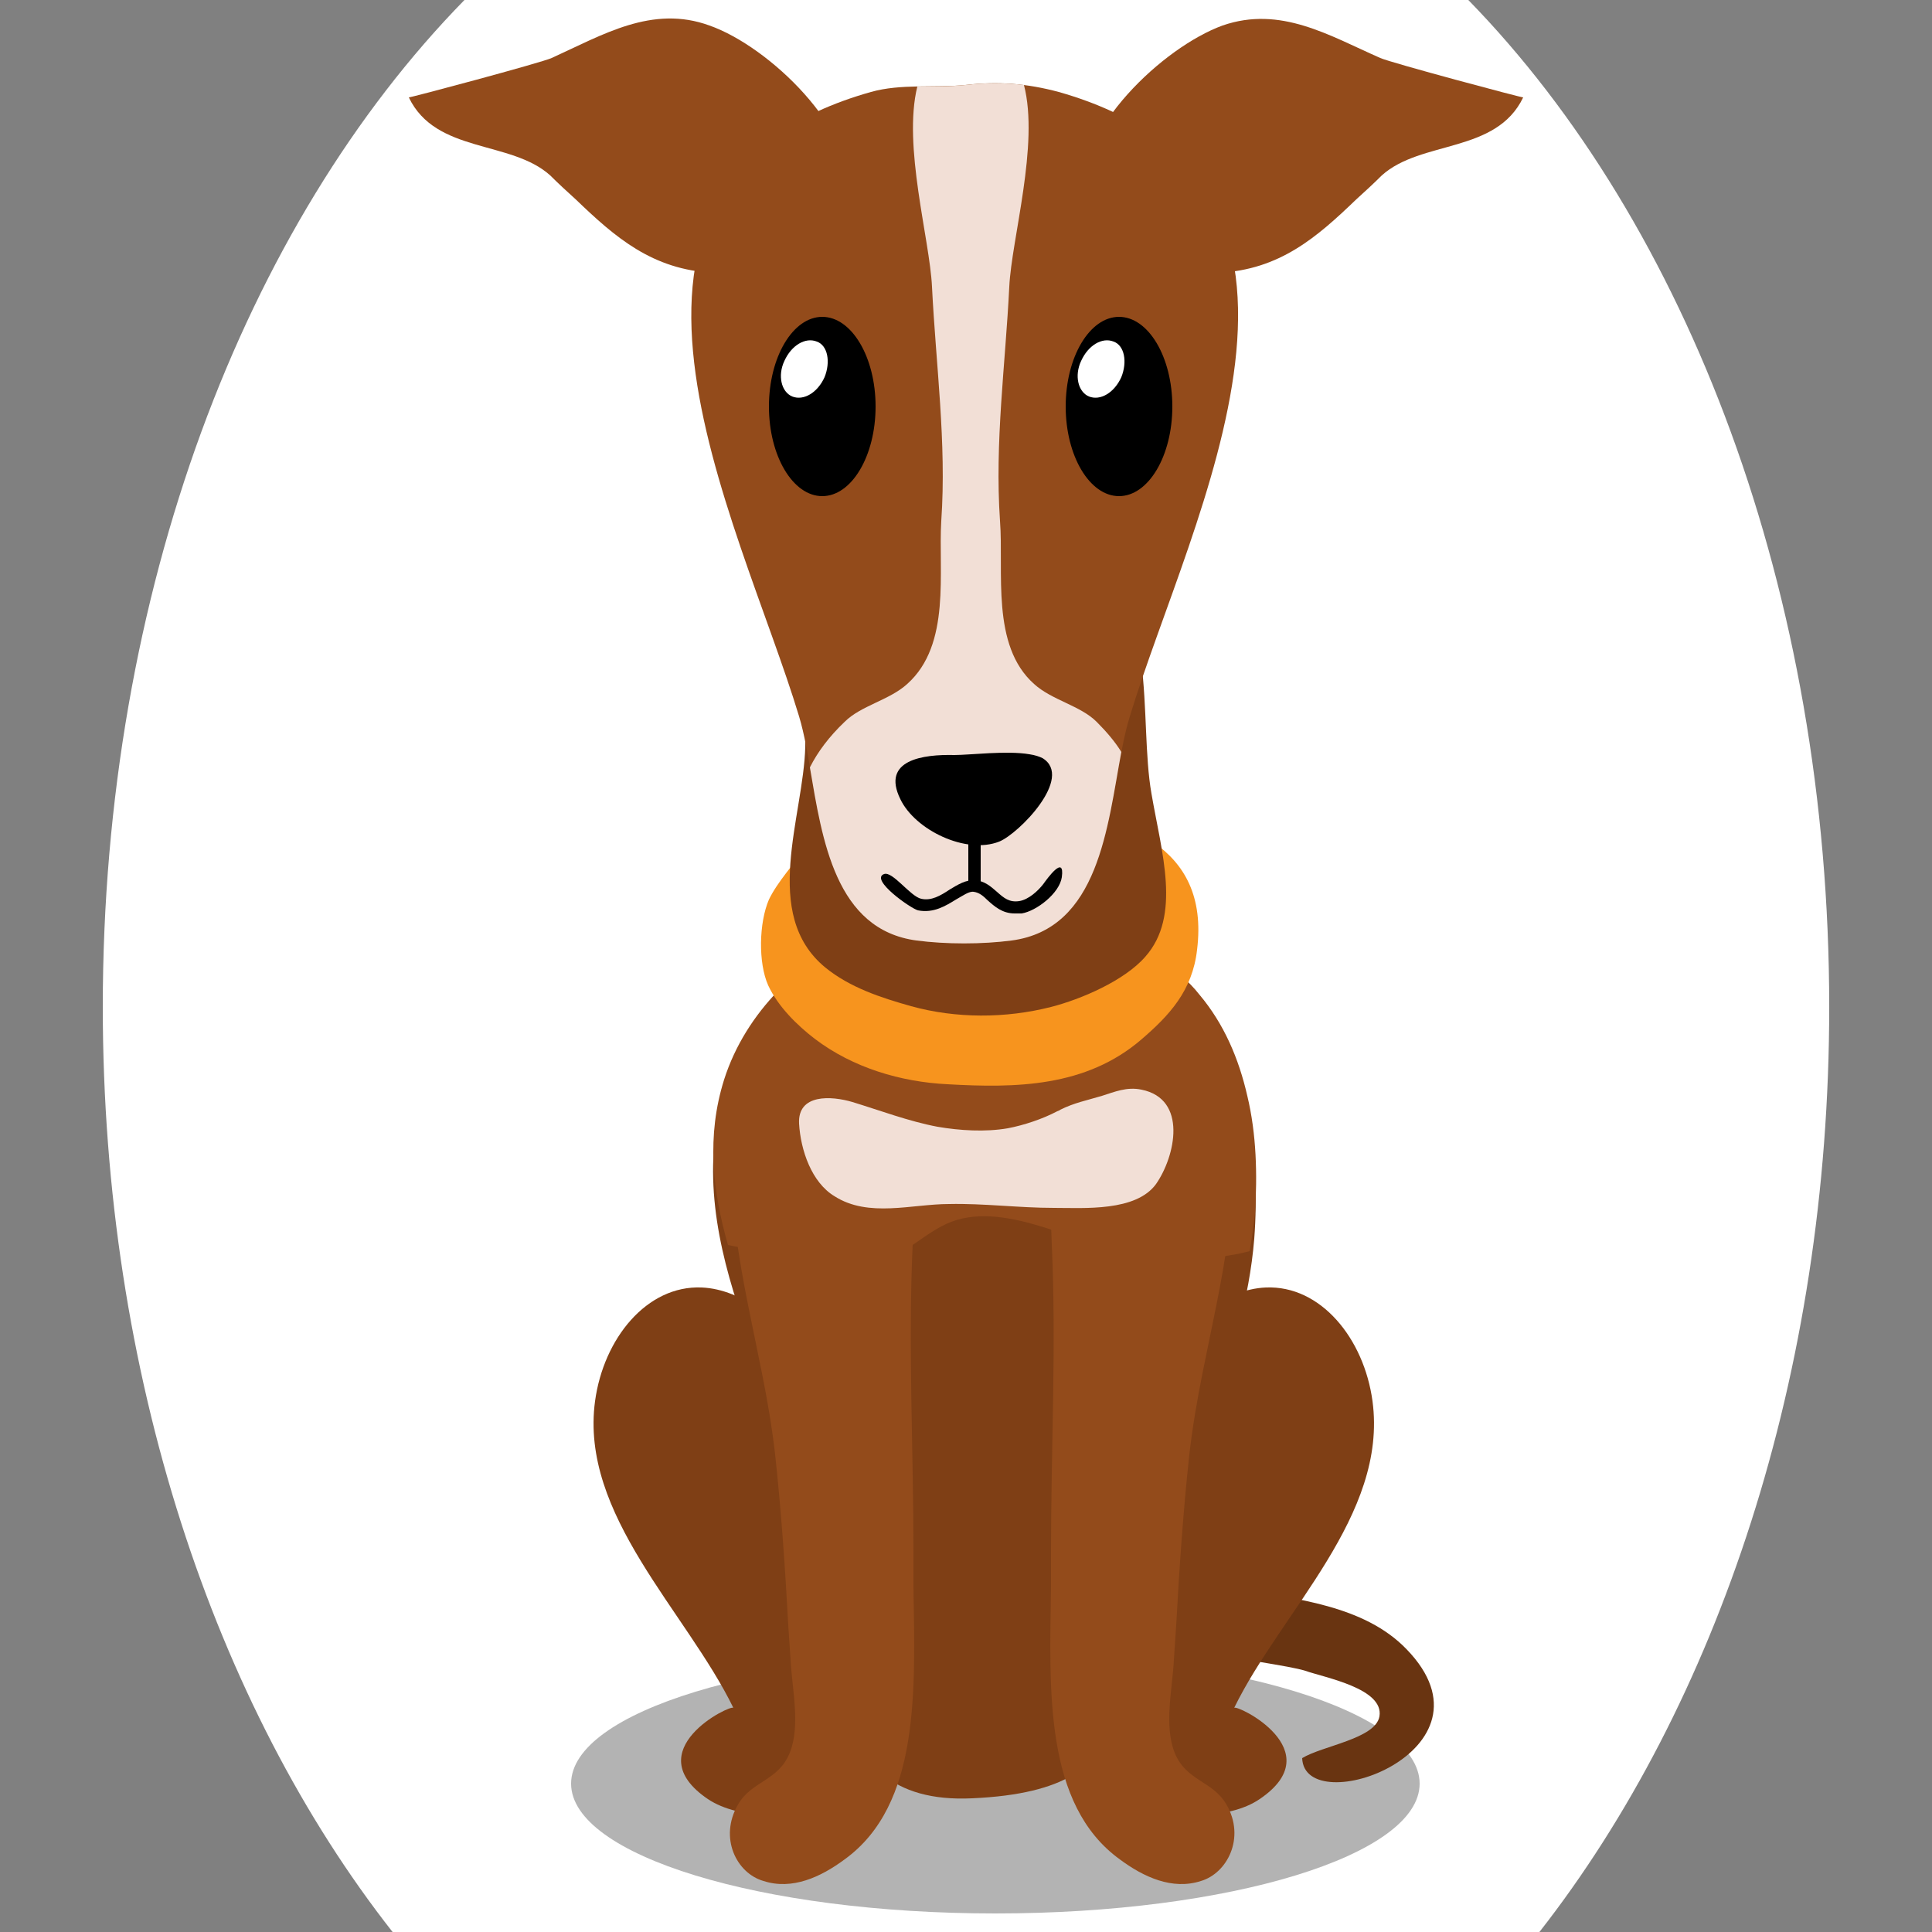 <!--?xml version="1.0" encoding="utf-8"?-->
<!-- Generator: Adobe Illustrator 25.0.1, SVG Export Plug-In . SVG Version: 6.00 Build 0)  -->
<svg version="1.1" id="Ebene_1" xmlns="http://www.w3.org/2000/svg" xmlns:xlink="http://www.w3.org/1999/xlink" x="0px" y="0px" viewBox="0 0 250 250" style="enable-background:new 0 0 250 250;" xml:space="preserve">
<rect x="0" y="0" width="250" height="250" fill="#808080" stroke="none"/>
<style type="text/css">
	.st0{opacity:0.3;}
	.st1{fill:#693411;}
	.st2{fill:#7f3f15;}
	.st3{fill:#934b1b;}
	.st4{fill:#F2DFD6;}
	.st5{fill:#F7941E;}
	.st6{fill:#FFFFFF;}

.bgel{fill:#FFFFFF;}</style>
<path class="bgel" d="M236.7,130.3c0,47.6-14.5,90.3-37.5,119.7H50.8c-23-29.3-37.5-72.1-37.5-119.7C13.3,76.6,31.7,29,60.1,0h129.9
	C218.3,29,236.7,76.6,236.7,130.3z"></path>
<g>
	<path class="st0" d="M183.7,230.8c0,9.3-24.6,16.8-54.9,16.8c-30.3,0-54.9-7.5-54.9-16.8c0-9.3,24.6-16.8,54.9-16.8
		C159.1,213.9,183.7,221.5,183.7,230.8z"></path>
	<path class="st1" d="M168.9,216.2c-4-1.3-27.1-3.3-24.8-8.7c1.7-4,12.9-2.5,16.1-1.9c7.4,1.3,16.3,2.1,21.8,7.8
		c12.8,13.2-13.2,22.3-13.5,14.1c2.6-1.6,9.5-2.5,10-5.4C179.1,218.5,171.5,217.1,168.9,216.2z"></path>
	<path class="st2" d="M161.4,143.9c1.1,5.4,1.3,11.1,0.9,16.4c-1.3,15.8-9.2,29.6-14.7,43.9c-5.2,13.6,2.7,27.4-21.8,28.5
		c-21.1,1-16.8-21.1-19.7-33.7c-4.3-18.6-18.3-37.6-12.4-57.6c4.5-15.4,20.3-25.4,34.1-23c10.8,1.9,19.9,1,27.5,11.1
		C158.4,133.8,160.4,138.7,161.4,143.9z"></path>
	<path class="st2" d="M147.2,234.7c-26.6-1.7-4.6-67.2,16.6-68.1c7.1-0.3,12.7,6.6,13.8,14.7c2,14.8-11.8,27.2-17.9,39.7
		c0.3-0.5,12.6,5.5,3.3,11.8C158.9,235.6,152,235,147.2,234.7z"></path>
	<path class="st2" d="M107.4,234.7c26.6-1.7,4.6-67.2-16.6-68.1c-7.1-0.3-12.7,6.6-13.8,14.7C75,196,88.8,208.5,94.9,221
		c-0.3-0.5-12.6,5.5-3.3,11.8C95.8,235.6,102.7,235,107.4,234.7z"></path>
	<path class="st3" d="M158.7,233.5c-1.8-3.1-5.2-3-6.7-6.7c-1.4-3.5-0.3-8.2-0.1-12c0.1-1.5,0.2-3,0.3-4.5
		c0.4-7.4,0.9-14.7,1.7-22.1c0.4-3.5,1-7,1.7-10.5c2.4-12.1,5.6-24,3-36.8c-0.6-2.7-1.5-4.9-2.7-6.6c-3.4-5-8.9-6-13.9-2.4
		c-2.9,2.1-4.5,6-5.3,10.6c-1.1,6.1-0.8,13.3-0.6,18.5c0.6,13.2-0.1,26.5-0.1,39.7c0,1.5,0,3.1,0,4.7c-0.2,13.3-0.9,28.1,8.9,35.2
		c3.1,2.3,6.8,4,10.5,2.8C158.8,242.4,161.2,237.8,158.7,233.5z"></path>
	<path class="st3" d="M95.5,233.5c1.8-3.1,5.2-3,6.7-6.7c1.4-3.5,0.3-8.2,0.1-12c-0.1-1.5-0.2-3-0.3-4.5c-0.4-7.4-0.9-14.7-1.7-22.1
		c-0.4-3.5-1-7-1.7-10.5c-2.4-12.1-5.6-24-3-36.8c0.6-2.7,1.5-4.9,2.7-6.6c3.4-5,8.9-6,13.9-2.4c2.9,2.1,4.5,6,5.3,10.6
		c1.1,6.1,0.8,13.3,0.6,18.5c-0.6,13.2,0.1,26.5,0.1,39.7c0,1.5,0,3.1,0,4.7c0.2,13.3,0.9,28.1-8.9,35.2c-3.1,2.3-6.8,4-10.5,2.8
		C95.3,242.4,93,237.8,95.5,233.5z"></path>
	<path class="st3" d="M161.4,141.8c-1.1-4.8-3-9.3-6.2-13.1c-0.7-0.9-1.5-1.7-2.3-2.4c-1.4-0.2-2.9-0.3-4.3-0.2
		c-4.1,0.2-8.7,0.3-12.4,1.8c-3.6,1.4-5.8,4.2-9.9,4.2c-8.4-0.1-12.9-6.5-22.3-4.7c-1,0.2-2.2,0.5-3.3,0.8c-3.1,3.2-5.6,7.1-7,11.5
		c-2.3,7.3-1.5,14.4,0.5,21.4c1.4,0.3,2.8,0.5,4.3,0.9c5,1.3,9.7,2.8,14.8,1.5c3.7-0.9,6.4-4.1,9.8-5.4c7.4-2.8,17,3.4,24,4.3
		c4.2,0.6,9.7,0.8,14.6-0.5c0.3-1.6,0.5-3.3,0.7-4.9C162.7,152,162.6,146.8,161.4,141.8z"></path>
	<path class="st4" d="M137.2,143.6c-0.1,0.1-0.2,0.1-0.4,0.2c-1.9,1-4.3,1.8-6.4,2.2c-2.9,0.5-6.2,0.3-9.1-0.2
		c-3.7-0.7-7.4-2.1-11-3.2c-2.7-0.8-7.1-1.1-6.9,2.8c0.2,3.4,1.6,7.6,4.6,9.4c4.4,2.8,10,1,14.8,1c4.5-0.1,9,0.5,13.6,0.5
		c3.9,0,10.6,0.5,13.2-3.1c2.5-3.6,4.1-11-1.9-12.2c-1.9-0.4-3.5,0.3-5.1,0.8C140.6,142.4,139,142.7,137.2,143.6z"></path>
	<path class="st5" d="M99.5,116.4c-1.3,3-1.4,8.2-0.1,11.1c1.3,2.8,3.8,5.2,6,6.9c5,3.8,11.2,5.6,17.2,5.9
		c8.8,0.5,17.9,0.4,25.1-5.8c3.6-3.1,6.6-6.3,7.2-11.6c1.7-13.8-10-16.9-19.9-18.9c-9.3-1.9-23.7-3.2-30.7,5.6
		C102.9,111.6,100.6,114.1,99.5,116.4z"></path>
	<path class="st2" d="M148.2,123.8c-2.7,3.1-8.3,5.5-12.2,6.5c-5.9,1.5-12.3,1.5-18.1-0.1c-3.9-1.1-7.9-2.4-11.1-5
		c-8.4-6.9-2.8-19.6-2.6-28.6c0.2-9.3-1.6-17.6,8.9-24.6c7.4-5,19.4-7.3,27.1-1.7c9.9,7.2,7.1,22.8,8.8,32.4
		C150.3,110.3,152.9,118.5,148.2,123.8z"></path>
	<g>
		<path class="st3" d="M137,11.9c-4.1-1.1-7.9-1.4-12.1-0.9c-4,0.4-8.3-0.2-12.2,0.9c-40.8,11.5-17.1,55-9.3,80.8
			c2.8,9.3,2,27.2,15.2,29c3.8,0.5,8.5,0.5,12.3,0c13.3-1.8,12.4-19.7,15.3-29C154,66.9,177.8,23.5,137,11.9z"></path>
	</g>
	<path class="st4" d="M141.9,93.4c-2.1-2.1-5.8-2.8-8.1-4.9c-5.6-5-3.9-14.5-4.4-21.1c-0.7-10.2,0.7-20.2,1.2-30.3
		c0.3-6.2,3.9-18.4,1.9-26.1c-2.5-0.3-5-0.3-7.6,0c-2,0.2-4.1,0.2-6.2,0.2c-1.9,7.7,1.6,19.7,1.9,25.9c0.5,10.1,1.9,20.2,1.2,30.3
		c-0.4,6.6,1.3,16-4.4,21.1c-2.3,2.1-6,2.8-8.1,4.9c-2,1.9-3.5,3.9-4.5,5.9c1.6,9.4,3.3,21,13.8,22.4c3.8,0.5,8.5,0.5,12.3,0
		c11.3-1.5,12.4-14.8,14.2-24.4C144.3,96,143.2,94.7,141.9,93.4z"></path>
	<path class="st3" d="M175.5,25.8c-5.1,4.9-9.9,9.1-17.8,9.5c-6.5,0.3-16.7-1.9-17.6-9.9c-0.9-8.6,10.4-19.3,18.1-22.1
		c7.5-2.6,13.8,1.3,20.4,4.2c1.3,0.6,18.5,5.2,18.5,5.1c-3.5,7.3-13.2,5.5-18.3,10.1C177.7,23.8,176.6,24.8,175.5,25.8z"></path>
	<path class="st3" d="M74.5,25.8c5.1,4.9,9.9,9.1,17.8,9.5c6.5,0.3,16.7-1.9,17.6-9.9C110.8,16.8,99.5,6,91.8,3.3
		C84.4,0.6,78,4.5,71.4,7.5c-1.3,0.6-18.5,5.2-18.5,5.1c3.5,7.3,13.2,5.5,18.3,10.1C72.3,23.8,73.4,24.8,74.5,25.8z"></path>
	<g>
		<path d="M133.2,97.6c0.7,0.1,1.3,0.3,1.7,0.5c4.1,2.5-3.1,9.8-5.6,10.8c-4.3,1.7-10.9-1.5-12.8-5.5c-2.5-5.1,3-5.8,7-5.7
			C125.5,97.7,130.3,97.1,133.2,97.6z"></path>
		<g>
			<path d="M99.5,52.6c0,6.4,3.1,11.6,6.9,11.6c3.8,0,6.9-5.2,6.9-11.6c0-6.4-3.1-11.6-6.9-11.6C102.6,41,99.5,46.2,99.5,52.6z"></path>
			<path class="st6" d="M106.7,48.8c-0.9,2-2.7,3.1-4.2,2.5c-1.4-0.6-1.9-2.7-1-4.6c0.9-2,2.7-3.1,4.2-2.5
				C107.1,44.7,107.5,46.8,106.7,48.8z"></path>
		</g>
		<g>
			<path d="M137.9,52.6c0,6.4,3.1,11.6,6.9,11.6s6.9-5.2,6.9-11.6c0-6.4-3.1-11.6-6.9-11.6S137.9,46.2,137.9,52.6z"></path>
			<path class="st6" d="M145.1,48.8c-0.9,2-2.7,3.1-4.2,2.5c-1.4-0.6-1.9-2.7-1-4.6c0.9-2,2.7-3.1,4.2-2.5
				C145.5,44.7,145.9,46.8,145.1,48.8z"></path>
		</g>
		<path d="M131.3,118.2c-1.6,0-2.6-0.9-3.5-1.7c-0.6-0.6-1.1-1-1.8-1.1c-0.6-0.1-1.4,0.5-2.3,1c-1.3,0.8-2.9,1.8-4.9,1.4
			c-0.9-0.2-6.3-4-4.4-4.7c1.1-0.4,3.4,2.9,4.8,3.2c1.3,0.3,2.5-0.4,3.7-1.2c1-0.6,2.1-1.3,3.3-1.2c1.2,0.1,2,0.8,2.8,1.5
			c0.9,0.8,1.6,1.4,2.9,1.2c1.2-0.2,2.4-1.3,3.1-2.2c0.5-0.7,2.8-3.9,2.4-0.9c-0.3,2.1-3.3,4.4-5.2,4.7
			C131.9,118.2,131.5,118.2,131.3,118.2z"></path>
		<rect x="125.3" y="107" width="1.6" height="7.6"></rect>
	</g>
</g>
</svg>
